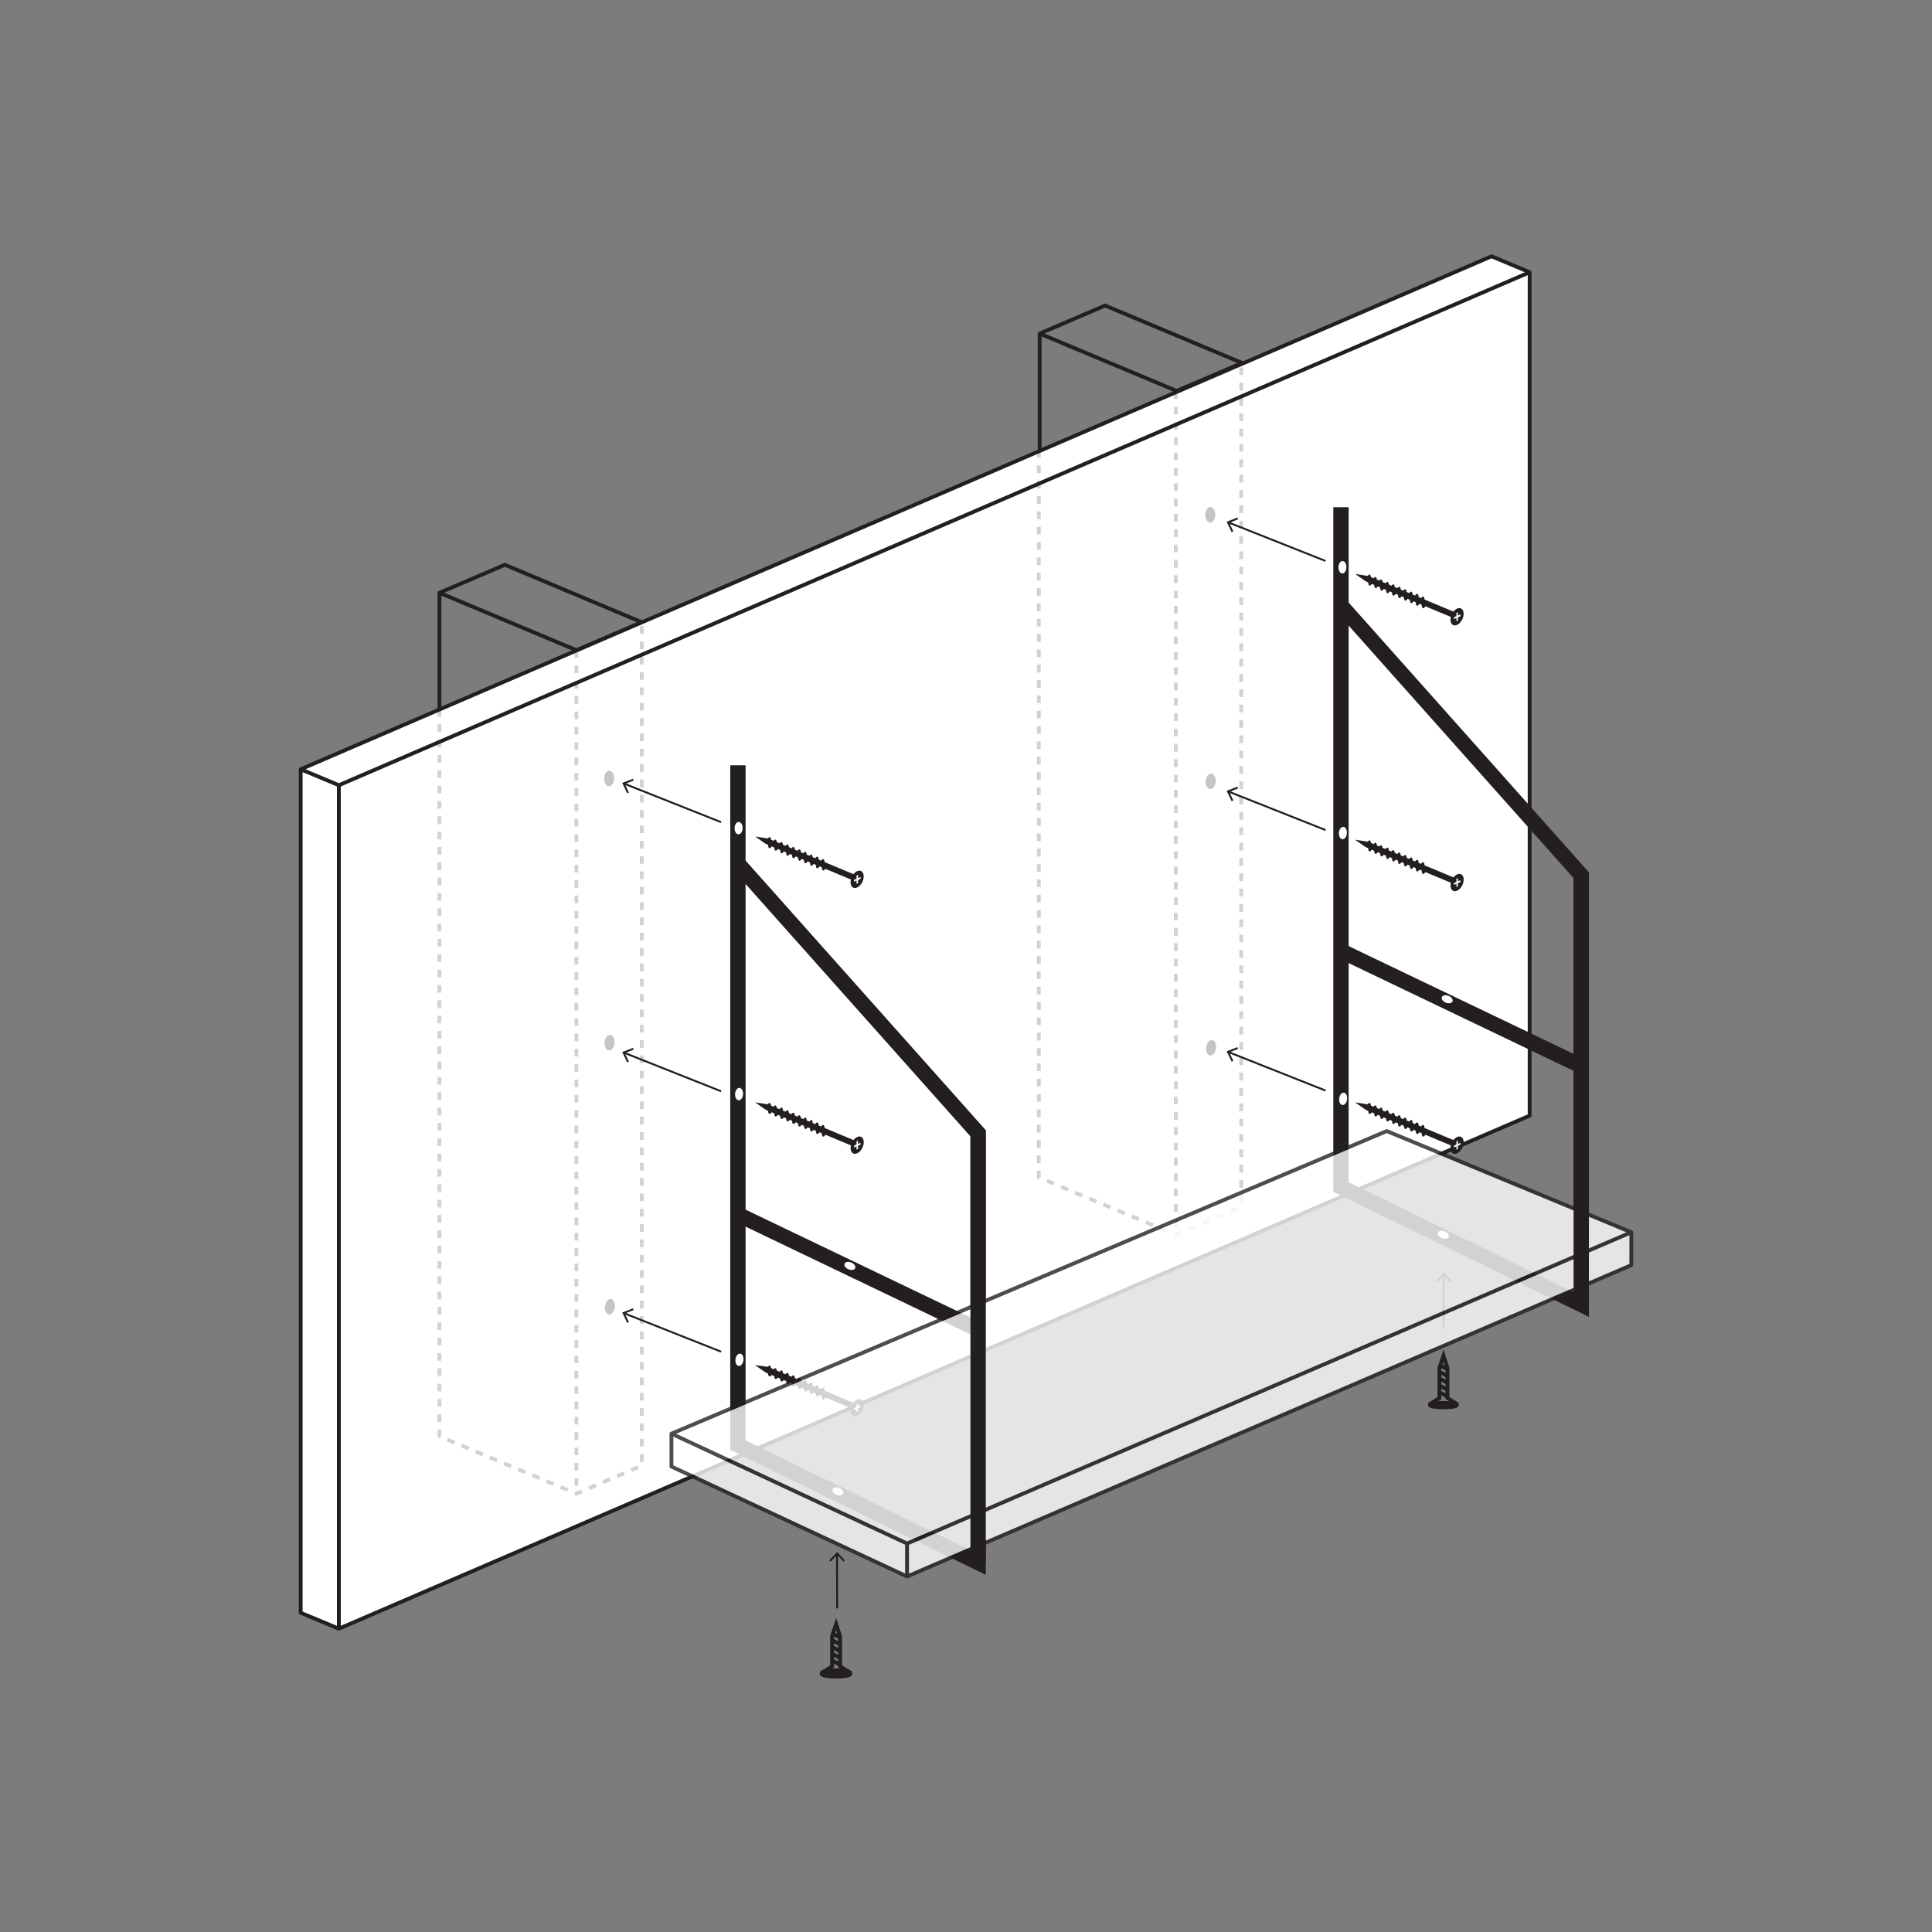 <svg viewBox="0 0 252 252" xmlns="http://www.w3.org/2000/svg" data-sanitized-data-name="Layer 1" data-name="Layer 1" id="Layer_1"><rect x="0" y="0" width="252" height="252" fill="#808080" stroke="none"/><defs><style>.cls-1{fill:#302d2d;opacity:0.05;}.cls-10,.cls-2,.cls-4,.cls-5,.cls-6,.cls-8{fill:none;}.cls-10,.cls-2,.cls-4,.cls-5,.cls-6,.cls-7,.cls-8{stroke:#231f20;}.cls-10,.cls-2,.cls-4,.cls-5{stroke-miterlimit:10;}.cls-2{stroke-width:0.25px;}.cls-3{fill:#231f20;}.cls-4,.cls-6,.cls-7,.cls-8{stroke-width:0.5px;}.cls-5{stroke-width:0.75px;}.cls-6,.cls-7,.cls-8{stroke-linejoin:round;}.cls-7,.cls-9{fill:#fff;}.cls-8{stroke-dasharray:1 1;opacity:0.2;}.cls-10{stroke-width:2px;}.cls-11{fill:#c4c5c7;}.cls-12{opacity:0.8;}</style></defs><title>leif_assembly</title><rect height="252" width="252" class="cls-1"></rect><line y2="166.23" x2="188.3" y1="173.33" x1="188.3" class="cls-2"></line><polygon points="189.32 167.06 189.14 167.23 188.3 166.33 187.46 167.23 187.28 167.06 188.3 165.96 189.32 167.06" class="cls-3"></polygon><polyline points="110.79 218.29 110.79 218.12 109.58 217.36 109.58 213.43 109.06 211.83 108.53 213.43 108.53 217.36 107.31 218.12 107.31 218.29" class="cls-4"></polyline><line y2="216.6" x2="108.54" y1="217.12" x1="109.54" class="cls-4"></line><line y2="215.72" x2="108.54" y1="216.23" x1="109.54" class="cls-4"></line><line y2="214.83" x2="108.54" y1="215.34" x1="109.54" class="cls-4"></line><line y2="213.94" x2="108.54" y1="214.46" x1="109.54" class="cls-4"></line><line y2="213.1" x2="108.62" y1="213.57" x1="109.54" class="cls-4"></line><ellipse ry="0.29" rx="1.75" cy="218.28" cx="109.05" class="cls-5"></ellipse><rect transform="translate(218.36 436.51) rotate(-180)" height="0.29" width="0.43" y="218.09" x="109.09" class="cls-3"></rect><rect transform="translate(-109.18 327.59) rotate(-90)" height="2.29" width="0.11" y="217.08" x="109.25" class="cls-3"></rect><polyline points="190.01 183.29 190.01 183.12 188.8 182.36 188.8 178.43 188.28 176.83 187.75 178.43 187.75 182.36 186.53 183.12 186.53 183.29" class="cls-4"></polyline><line y2="181.6" x2="187.76" y1="182.12" x1="188.75" class="cls-4"></line><line y2="180.72" x2="187.76" y1="181.23" x1="188.75" class="cls-4"></line><line y2="179.83" x2="187.76" y1="180.34" x1="188.76" class="cls-4"></line><line y2="178.94" x2="187.76" y1="179.46" x1="188.76" class="cls-4"></line><line y2="178.1" x2="187.84" y1="178.57" x1="188.76" class="cls-4"></line><ellipse ry="0.29" rx="1.75" cy="183.28" cx="188.27" class="cls-4"></ellipse><rect transform="translate(376.8 366.51) rotate(-180)" height="0.29" width="0.43" y="183.09" x="188.31" class="cls-3"></rect><rect transform="translate(5.04 371.81) rotate(-90)" height="2.29" width="0.11" y="182.08" x="188.47" class="cls-3"></rect><polygon points="57.32 187.34 75.18 194.82 83.71 191.17 83.71 81.16 65.85 73.67 57.32 77.32 57.32 187.34" class="cls-6"></polygon><polyline points="83.71 81.16 75.18 84.81 57.32 77.32" class="cls-6"></polyline><line y2="194.82" x2="75.18" y1="84.81" x1="75.18" class="cls-6"></line><polygon points="135.61 153.52 153.47 161.01 162 157.36 162 47.34 144.14 39.85 135.61 43.51 135.61 153.52" class="cls-6"></polygon><polyline points="162 47.34 153.47 50.99 135.61 43.51" class="cls-6"></polyline><line y2="161.01" x2="153.47" y1="50.99" x1="153.47" class="cls-6"></line><polygon points="39.22 210.36 44.2 212.44 199.52 145.52 199.52 35.51 194.55 33.43 39.22 100.34 39.22 210.36" class="cls-7"></polygon><polyline points="199.52 35.51 44.2 102.42 39.22 100.34" class="cls-6"></polyline><line y2="212.44" x2="44.2" y1="102.42" x1="44.2" class="cls-6"></line><polyline points="57.32 92.48 57.32 187.34 75.18 194.82 83.71 191.17 83.71 81.16" class="cls-8"></polyline><line y2="194.82" x2="75.18" y1="84.81" x1="75.18" class="cls-8"></line><polyline points="135.5 58.71 135.5 153.57 153.37 161.06 161.9 157.41 161.9 47.39" class="cls-8"></polyline><line y2="161.05" x2="153.37" y1="51.04" x1="153.37" class="cls-8"></line><path transform="translate(-0.25 0.05)" d="M100.43,109.32h0s0,0,0,0h0l-1.68-.26,1.26.88.27.15,11.1,4.64.31-.71Z" class="cls-3"></path><ellipse transform="translate(-39.77 166.93) rotate(-64.67)" ry="0.76" rx="1.2" cy="114.65" cx="112.06" class="cls-3"></ellipse><polygon points="112.25 114.39 111.92 114.53 111.92 114.11 111.72 114.2 111.72 114.62 111.4 114.76 111.4 115 111.72 114.86 111.72 115.28 111.92 115.2 111.92 114.78 112.25 114.63 112.25 114.39" class="cls-9"></polygon><path transform="translate(-0.25 0.05)" d="M101,110.09a.81.81,0,0,1-.26.46c-.16.11-.3-.06-.3-.38a1,1,0,0,1,0-.24" class="cls-3"></path><path transform="translate(-0.25 0.05)" d="M100.24,109.73a.87.87,0,0,1,.28-.54c.16-.12.3,0,.3.37a1.26,1.26,0,0,1,0,.33" class="cls-3"></path><path transform="translate(-0.25 0.05)" d="M101.8,110.42a.77.77,0,0,1-.25.45c-.17.12-.3-.05-.3-.37a1.94,1.94,0,0,1,0-.24" class="cls-3"></path><path transform="translate(-0.25 0.05)" d="M101,110.05a.92.92,0,0,1,.27-.55c.17-.11.3.06.3.38a1.24,1.24,0,0,1,0,.33" class="cls-3"></path><path transform="translate(-0.25 0.05)" d="M102.58,110.75a.78.78,0,0,1-.26.45c-.16.11-.3,0-.3-.37a1,1,0,0,1,0-.24" class="cls-3"></path><path transform="translate(-0.25 0.05)" d="M101.79,110.37a1,1,0,0,1,.28-.55c.17-.11.3.05.3.37a1.86,1.86,0,0,1,0,.34" class="cls-3"></path><path transform="translate(-0.25 0.05)" d="M103.35,111.08a.81.81,0,0,1-.25.45c-.17.11-.3,0-.3-.37a2.11,2.11,0,0,1,0-.25" class="cls-3"></path><path transform="translate(-0.25 0.05)" d="M102.57,110.69a.93.93,0,0,1,.28-.55c.16-.11.3,0,.3.37a1.33,1.33,0,0,1-.05.34" class="cls-3"></path><path transform="translate(-0.25 0.05)" d="M104.13,111.4a.78.78,0,0,1-.26.45c-.16.12-.3,0-.3-.37a1,1,0,0,1,0-.24" class="cls-3"></path><path transform="translate(-0.25 0.05)" d="M103.35,111a.92.92,0,0,1,.27-.54c.17-.12.3.05.3.37a1.32,1.32,0,0,1,0,.34" class="cls-3"></path><path transform="translate(-0.25 0.05)" d="M104.9,111.73a.77.77,0,0,1-.25.45c-.17.12-.3-.05-.3-.37a1.94,1.94,0,0,1,0-.24" class="cls-3"></path><path transform="translate(-0.25 0.05)" d="M104.12,111.32a.87.87,0,0,1,.28-.54c.16-.12.3,0,.3.37a1.2,1.2,0,0,1,0,.33" class="cls-3"></path><path transform="translate(-0.25 0.05)" d="M105.68,112.06a.82.82,0,0,1-.26.45c-.16.11-.3-.05-.3-.37a1,1,0,0,1,0-.24" class="cls-3"></path><path transform="translate(-0.25 0.05)" d="M104.9,111.64a.86.86,0,0,1,.27-.54c.17-.12.3.05.3.37a1.24,1.24,0,0,1,0,.33" class="cls-3"></path><path transform="translate(-0.25 0.05)" d="M106.45,112.38a.81.81,0,0,1-.25.46c-.17.11-.3-.06-.3-.37a2.11,2.11,0,0,1,0-.25" class="cls-3"></path><path transform="translate(-0.25 0.05)" d="M105.67,112a1,1,0,0,1,.28-.55c.17-.11.3.06.3.38a1.86,1.86,0,0,1,0,.33" class="cls-3"></path><path transform="translate(-0.25 0.05)" d="M107.23,112.71a.78.78,0,0,1-.26.45c-.16.12-.3,0-.3-.37a1,1,0,0,1,0-.24" class="cls-3"></path><path transform="translate(-0.25 0.05)" d="M106.45,112.28a.93.93,0,0,1,.28-.55c.16-.11.3,0,.3.37a1.27,1.27,0,0,1,0,.34" class="cls-3"></path><path transform="translate(-0.25 0.05)" d="M108,113a.77.77,0,0,1-.25.45c-.17.12-.3,0-.3-.37a1.94,1.94,0,0,1,0-.24" class="cls-3"></path><path transform="translate(-0.25 0.05)" d="M107.23,112.6a.92.92,0,0,1,.27-.55c.17-.11.3,0,.3.37a1.32,1.32,0,0,1,0,.34" class="cls-3"></path><path transform="translate(-0.25 0.05)" d="M100.43,144h0l-1.68-.26,1.26.88.27.15,11.1,4.64.31-.71Z" class="cls-3"></path><ellipse transform="translate(-71.1 186.77) rotate(-64.67)" ry="0.76" rx="1.2" cy="149.32" cx="112.06" class="cls-3"></ellipse><polygon points="112.25 149.06 111.92 149.2 111.92 148.78 111.72 148.86 111.72 149.28 111.4 149.43 111.4 149.67 111.72 149.53 111.72 149.95 111.92 149.87 111.92 149.44 112.25 149.3 112.25 149.06" class="cls-9"></polygon><path transform="translate(-0.25 0.05)" d="M101,144.76a.78.78,0,0,1-.26.45c-.16.12-.3-.05-.3-.37a1,1,0,0,1,0-.24" class="cls-3"></path><path transform="translate(-0.25 0.05)" d="M100.24,144.4a.93.93,0,0,1,.28-.55c.16-.11.3.05.3.37a1.27,1.27,0,0,1,0,.34" class="cls-3"></path><path transform="translate(-0.25 0.05)" d="M101.8,145.09a.81.81,0,0,1-.25.45c-.17.11-.3,0-.3-.37a1.94,1.94,0,0,1,0-.24" class="cls-3"></path><path transform="translate(-0.25 0.05)" d="M101,144.72a.92.92,0,0,1,.27-.55c.17-.11.3.05.3.37a1.32,1.32,0,0,1,0,.34" class="cls-3"></path><path transform="translate(-0.25 0.05)" d="M102.58,145.42a.82.82,0,0,1-.26.45c-.16.11-.3-.05-.3-.37a1.07,1.07,0,0,1,0-.25" class="cls-3"></path><path transform="translate(-0.25 0.05)" d="M101.79,145a1,1,0,0,1,.28-.54c.17-.12.3,0,.3.37a2,2,0,0,1,0,.34" class="cls-3"></path><path transform="translate(-0.25 0.05)" d="M103.35,145.74a.77.77,0,0,1-.25.45c-.17.12-.3-.05-.3-.37a1.94,1.94,0,0,1,0-.24" class="cls-3"></path><path transform="translate(-0.25 0.05)" d="M102.57,145.35a.87.87,0,0,1,.28-.54c.16-.12.3.05.3.37a1.2,1.2,0,0,1-.05.33" class="cls-3"></path><path transform="translate(-0.25 0.05)" d="M104.13,146.07a.78.78,0,0,1-.26.45c-.16.12-.3-.05-.3-.37a1,1,0,0,1,0-.24" class="cls-3"></path><path transform="translate(-0.25 0.05)" d="M103.35,145.67a.86.86,0,0,1,.27-.54c.17-.12.3.05.3.37a1.24,1.24,0,0,1,0,.33" class="cls-3"></path><path transform="translate(-0.25 0.05)" d="M104.9,146.4a.81.81,0,0,1-.25.45c-.17.11-.3,0-.3-.37a1.94,1.94,0,0,1,0-.24" class="cls-3"></path><path transform="translate(-0.25 0.05)" d="M104.12,146a.93.93,0,0,1,.28-.55c.16-.11.3.06.3.38a1.26,1.26,0,0,1,0,.33" class="cls-3"></path><path transform="translate(-0.25 0.05)" d="M105.68,146.72a.81.81,0,0,1-.26.46c-.16.11-.3-.06-.3-.38a1,1,0,0,1,0-.24" class="cls-3"></path><path transform="translate(-0.25 0.05)" d="M104.9,146.31a.92.92,0,0,1,.27-.55c.17-.11.3.05.3.37a1.27,1.27,0,0,1,0,.34" class="cls-3"></path><path transform="translate(-0.25 0.05)" d="M106.45,147.05a.77.77,0,0,1-.25.45c-.17.12-.3-.05-.3-.37a1.94,1.94,0,0,1,0-.24" class="cls-3"></path><path transform="translate(-0.25 0.05)" d="M105.67,146.63a1,1,0,0,1,.28-.55c.17-.11.3,0,.3.37a2,2,0,0,1,0,.34" class="cls-3"></path><path transform="translate(-0.25 0.05)" d="M107.23,147.38a.78.78,0,0,1-.26.45c-.16.11-.3-.05-.3-.37a1,1,0,0,1,0-.24" class="cls-3"></path><path transform="translate(-0.25 0.05)" d="M106.45,146.94a.93.93,0,0,1,.28-.54c.16-.11.3,0,.3.37a1.33,1.33,0,0,1,0,.34" class="cls-3"></path><path transform="translate(-0.25 0.05)" d="M108,147.71a.81.81,0,0,1-.25.45c-.17.11-.3,0-.3-.37a2.11,2.11,0,0,1,0-.25" class="cls-3"></path><path transform="translate(-0.25 0.05)" d="M107.23,147.26a.86.86,0,0,1,.27-.54c.17-.12.3.05.3.37a1.19,1.19,0,0,1,0,.33" class="cls-3"></path><path transform="translate(-0.25 0.05)" d="M100.43,178.24h0L98.72,178l1.26.88.27.15,11.1,4.64.31-.71Z" class="cls-3"></path><ellipse transform="translate(-102.06 206.37) rotate(-64.67)" ry="0.76" rx="1.2" cy="183.57" cx="112.06" class="cls-3"></ellipse><polygon points="112.25 183.31 111.92 183.45 111.92 183.03 111.72 183.11 111.72 183.53 111.4 183.68 111.4 183.92 111.72 183.78 111.72 184.2 111.92 184.12 111.92 183.69 112.25 183.55 112.25 183.31" class="cls-9"></polygon><path transform="translate(-0.25 0.05)" d="M101,179a.78.78,0,0,1-.26.45c-.16.12-.3-.05-.3-.37a1,1,0,0,1,0-.24" class="cls-3"></path><path transform="translate(-0.25 0.05)" d="M100.24,178.65a.93.93,0,0,1,.28-.55c.16-.11.3.05.3.37a1.27,1.27,0,0,1,0,.34" class="cls-3"></path><path transform="translate(-0.25 0.05)" d="M101.8,179.34a.81.81,0,0,1-.25.45c-.17.11-.3,0-.3-.37a1.94,1.94,0,0,1,0-.24" class="cls-3"></path><path transform="translate(-0.25 0.05)" d="M101,179a.92.92,0,0,1,.27-.55c.17-.11.3.05.3.37a1.32,1.32,0,0,1,0,.34" class="cls-3"></path><path transform="translate(-0.25 0.05)" d="M102.58,179.67a.82.82,0,0,1-.26.45c-.16.11-.3-.05-.3-.37a1.07,1.07,0,0,1,0-.25" class="cls-3"></path><path transform="translate(-0.25 0.05)" d="M101.79,179.28a1,1,0,0,1,.28-.54c.17-.12.3,0,.3.37a2,2,0,0,1,0,.34" class="cls-3"></path><path transform="translate(-0.25 0.05)" d="M103.35,180a.77.77,0,0,1-.25.45c-.17.12-.3-.05-.3-.37a1.94,1.94,0,0,1,0-.24" class="cls-3"></path><path transform="translate(-0.25 0.05)" d="M102.57,179.6a.87.87,0,0,1,.28-.54c.16-.12.3.05.3.37a1.2,1.2,0,0,1-.05.33" class="cls-3"></path><path transform="translate(-0.25 0.05)" d="M104.13,180.32a.78.78,0,0,1-.26.45c-.16.12-.3-.05-.3-.37a1,1,0,0,1,0-.24" class="cls-3"></path><path transform="translate(-0.25 0.05)" d="M103.35,179.92a.86.86,0,0,1,.27-.54c.17-.12.3.05.3.37a1.24,1.24,0,0,1,0,.33" class="cls-3"></path><path transform="translate(-0.25 0.05)" d="M104.9,180.65a.81.81,0,0,1-.25.45c-.17.11-.3,0-.3-.37a1.94,1.94,0,0,1,0-.24" class="cls-3"></path><path transform="translate(-0.25 0.05)" d="M104.12,180.24a.93.93,0,0,1,.28-.55c.16-.11.3.06.3.38a1.26,1.26,0,0,1,0,.33" class="cls-3"></path><path transform="translate(-0.25 0.05)" d="M105.68,181a.81.81,0,0,1-.26.46c-.16.11-.3-.06-.3-.38a1,1,0,0,1,0-.24" class="cls-3"></path><path transform="translate(-0.25 0.05)" d="M104.9,180.56a.92.92,0,0,1,.27-.55c.17-.11.3.05.3.37a1.27,1.27,0,0,1,0,.34" class="cls-3"></path><path transform="translate(-0.25 0.05)" d="M106.45,181.3a.77.77,0,0,1-.25.45c-.17.12-.3-.05-.3-.37a1.94,1.94,0,0,1,0-.24" class="cls-3"></path><path transform="translate(-0.25 0.05)" d="M105.67,180.88a1,1,0,0,1,.28-.55c.17-.11.3,0,.3.37a2,2,0,0,1,0,.34" class="cls-3"></path><path transform="translate(-0.25 0.05)" d="M107.23,181.63a.78.78,0,0,1-.26.45c-.16.11-.3-.05-.3-.37a1,1,0,0,1,0-.24" class="cls-3"></path><path transform="translate(-0.25 0.05)" d="M106.45,181.19a.93.93,0,0,1,.28-.54c.16-.11.3,0,.3.37a1.33,1.33,0,0,1,0,.34" class="cls-3"></path><path transform="translate(-0.25 0.05)" d="M108,182a.81.81,0,0,1-.25.45c-.17.11-.3,0-.3-.37a2.11,2.11,0,0,1,0-.25" class="cls-3"></path><path transform="translate(-0.25 0.05)" d="M107.23,181.51a.86.86,0,0,1,.27-.54c.17-.12.3.05.3.37a1.19,1.19,0,0,1,0,.33" class="cls-3"></path><path transform="translate(-0.25 0.05)" d="M178.68,75.07h0s0,0-.05,0h0L177,74.81l1.26.88.27.15,11.1,4.64.31-.71Z" class="cls-3"></path><ellipse transform="translate(35.96 218.06) rotate(-64.67)" ry="0.76" rx="1.2" cy="80.4" cx="190.31" class="cls-3"></ellipse><polygon points="190.5 80.14 190.16 80.28 190.16 79.86 189.97 79.95 189.97 80.37 189.65 80.51 189.65 80.75 189.97 80.61 189.97 81.03 190.16 80.95 190.16 80.53 190.5 80.38 190.5 80.14" class="cls-9"></polygon><path transform="translate(-0.25 0.05)" d="M179.28,75.84a.81.81,0,0,1-.26.46c-.16.11-.3-.06-.3-.38a1,1,0,0,1,0-.24" class="cls-3"></path><path transform="translate(-0.25 0.05)" d="M178.49,75.48a.87.87,0,0,1,.28-.54c.16-.12.3,0,.3.37a1.26,1.26,0,0,1,0,.33" class="cls-3"></path><path transform="translate(-0.25 0.05)" d="M180.05,76.17a.77.77,0,0,1-.25.45c-.17.12-.3-.05-.3-.37a1.94,1.94,0,0,1,0-.24" class="cls-3"></path><path transform="translate(-0.25 0.05)" d="M179.27,75.8a.92.92,0,0,1,.27-.55c.17-.11.3.06.3.38a1.24,1.24,0,0,1,0,.33" class="cls-3"></path><path transform="translate(-0.25 0.05)" d="M180.83,76.5a.78.78,0,0,1-.26.45c-.16.11-.3,0-.3-.37a1,1,0,0,1,0-.24" class="cls-3"></path><path transform="translate(-0.25 0.05)" d="M180,76.12a1,1,0,0,1,.28-.55c.17-.11.3.05.3.37a1.86,1.86,0,0,1,0,.34" class="cls-3"></path><path transform="translate(-0.25 0.05)" d="M181.6,76.83a.81.81,0,0,1-.25.45c-.17.11-.3,0-.3-.37a2.11,2.11,0,0,1,0-.25" class="cls-3"></path><path transform="translate(-0.25 0.05)" d="M180.82,76.44a.93.93,0,0,1,.28-.55c.16-.11.3,0,.3.37a1.33,1.33,0,0,1-.05.34" class="cls-3"></path><path transform="translate(-0.25 0.05)" d="M182.38,77.15a.78.78,0,0,1-.26.45c-.16.12-.3,0-.3-.37a1,1,0,0,1,0-.24" class="cls-3"></path><path transform="translate(-0.25 0.05)" d="M181.6,76.75a.92.92,0,0,1,.27-.54c.17-.12.3.05.3.37a1.32,1.32,0,0,1,0,.34" class="cls-3"></path><path transform="translate(-0.25 0.05)" d="M183.15,77.48a.77.77,0,0,1-.25.45c-.17.12-.3-.05-.3-.37a1.94,1.94,0,0,1,0-.24" class="cls-3"></path><path transform="translate(-0.25 0.05)" d="M182.37,77.07a.87.87,0,0,1,.28-.54c.16-.12.3,0,.3.37a1.2,1.2,0,0,1,0,.33" class="cls-3"></path><path transform="translate(-0.25 0.05)" d="M183.93,77.81a.82.82,0,0,1-.26.45c-.16.11-.3-.05-.3-.37a1,1,0,0,1,0-.24" class="cls-3"></path><path transform="translate(-0.25 0.05)" d="M183.15,77.39a.86.86,0,0,1,.27-.54c.17-.12.3.05.3.37a1.24,1.24,0,0,1,0,.33" class="cls-3"></path><path transform="translate(-0.25 0.05)" d="M184.7,78.13a.81.81,0,0,1-.25.46c-.17.11-.3-.06-.3-.37a2.11,2.11,0,0,1,0-.25" class="cls-3"></path><path transform="translate(-0.25 0.05)" d="M183.92,77.71a1,1,0,0,1,.28-.55c.17-.11.3.06.3.38a1.86,1.86,0,0,1,0,.33" class="cls-3"></path><path transform="translate(-0.25 0.05)" d="M185.48,78.46a.78.78,0,0,1-.26.45c-.16.12-.3,0-.3-.37a1,1,0,0,1,0-.24" class="cls-3"></path><path transform="translate(-0.25 0.05)" d="M184.7,78a.93.93,0,0,1,.28-.55c.16-.11.3,0,.3.37a1.27,1.27,0,0,1-.05.34" class="cls-3"></path><path transform="translate(-0.25 0.05)" d="M186.25,78.79a.77.77,0,0,1-.25.45c-.17.12-.3,0-.3-.37a1.94,1.94,0,0,1,0-.24" class="cls-3"></path><path transform="translate(-0.25 0.05)" d="M185.48,78.35a.92.92,0,0,1,.27-.55c.17-.11.3,0,.3.37a1.32,1.32,0,0,1,0,.34" class="cls-3"></path><path transform="translate(-0.25 0.05)" d="M178.68,109.74h0l-1.68-.26,1.26.88.27.15,11.1,4.64.31-.71Z" class="cls-3"></path><ellipse transform="translate(4.63 237.9) rotate(-64.67)" ry="0.76" rx="1.2" cy="115.07" cx="190.31" class="cls-3"></ellipse><polygon points="190.5 114.81 190.16 114.95 190.16 114.53 189.97 114.61 189.97 115.03 189.65 115.18 189.65 115.42 189.97 115.28 189.97 115.7 190.16 115.61 190.16 115.19 190.5 115.05 190.5 114.81" class="cls-9"></polygon><path transform="translate(-0.25 0.05)" d="M179.28,110.51a.78.78,0,0,1-.26.45c-.16.12-.3,0-.3-.37a1,1,0,0,1,0-.24" class="cls-3"></path><path transform="translate(-0.25 0.05)" d="M178.49,110.15a.93.93,0,0,1,.28-.55c.16-.11.3.05.3.37a1.27,1.27,0,0,1,0,.34" class="cls-3"></path><path transform="translate(-0.25 0.05)" d="M180.05,110.84a.81.81,0,0,1-.25.45c-.17.11-.3-.05-.3-.37a1.94,1.94,0,0,1,0-.24" class="cls-3"></path><path transform="translate(-0.25 0.05)" d="M179.27,110.47a.92.92,0,0,1,.27-.55c.17-.11.3,0,.3.37a1.32,1.32,0,0,1,0,.34" class="cls-3"></path><path transform="translate(-0.25 0.05)" d="M180.83,111.17a.82.82,0,0,1-.26.45c-.16.11-.3-.05-.3-.37a1.07,1.07,0,0,1,0-.25" class="cls-3"></path><path transform="translate(-0.25 0.05)" d="M180,110.78a1,1,0,0,1,.28-.54c.17-.12.3.05.3.37a2,2,0,0,1,0,.34" class="cls-3"></path><path transform="translate(-0.25 0.05)" d="M181.6,111.49a.77.77,0,0,1-.25.45c-.17.12-.3,0-.3-.37a1.94,1.94,0,0,1,0-.24" class="cls-3"></path><path transform="translate(-0.25 0.05)" d="M180.82,111.1a.87.87,0,0,1,.28-.54c.16-.12.3,0,.3.37a1.2,1.2,0,0,1-.05.33" class="cls-3"></path><path transform="translate(-0.25 0.05)" d="M182.38,111.82a.78.78,0,0,1-.26.45c-.16.12-.3,0-.3-.37a1,1,0,0,1,0-.24" class="cls-3"></path><path transform="translate(-0.25 0.05)" d="M181.6,111.42a.86.86,0,0,1,.27-.54c.17-.12.3.05.3.37a1.24,1.24,0,0,1,0,.33" class="cls-3"></path><path transform="translate(-0.25 0.05)" d="M183.15,112.15a.81.81,0,0,1-.25.45c-.17.11-.3,0-.3-.37a1.94,1.94,0,0,1,0-.24" class="cls-3"></path><path transform="translate(-0.25 0.05)" d="M182.37,111.74a.93.93,0,0,1,.28-.55c.16-.11.3.06.3.38a1.26,1.26,0,0,1,0,.33" class="cls-3"></path><path transform="translate(-0.25 0.05)" d="M183.93,112.47a.81.81,0,0,1-.26.46c-.16.11-.3-.06-.3-.38a1,1,0,0,1,0-.24" class="cls-3"></path><path transform="translate(-0.25 0.05)" d="M183.15,112.06a.92.92,0,0,1,.27-.55c.17-.11.3,0,.3.37a1.27,1.27,0,0,1,0,.34" class="cls-3"></path><path transform="translate(-0.25 0.05)" d="M184.7,112.8a.77.77,0,0,1-.25.45c-.17.12-.3,0-.3-.37a1.94,1.94,0,0,1,0-.24" class="cls-3"></path><path transform="translate(-0.25 0.05)" d="M183.92,112.38a1,1,0,0,1,.28-.55c.17-.11.3,0,.3.37a2,2,0,0,1,0,.34" class="cls-3"></path><path transform="translate(-0.25 0.05)" d="M185.48,113.13a.78.78,0,0,1-.26.45c-.16.11-.3,0-.3-.37a1,1,0,0,1,0-.24" class="cls-3"></path><path transform="translate(-0.25 0.05)" d="M184.7,112.69a.93.93,0,0,1,.28-.54c.16-.11.3,0,.3.37a1.33,1.33,0,0,1-.05.34" class="cls-3"></path><path transform="translate(-0.25 0.05)" d="M186.25,113.46a.81.81,0,0,1-.25.45c-.17.11-.3,0-.3-.37a2.11,2.11,0,0,1,0-.25" class="cls-3"></path><path transform="translate(-0.25 0.05)" d="M185.48,113a.86.86,0,0,1,.27-.54c.17-.12.3,0,.3.37a1.19,1.19,0,0,1,0,.33" class="cls-3"></path><path transform="translate(-0.25 0.05)" d="M178.68,144h0l-1.68-.26,1.26.88.27.15,11.1,4.64.31-.71Z" class="cls-3"></path><ellipse transform="translate(-26.33 257.5) rotate(-64.67)" ry="0.76" rx="1.2" cy="149.32" cx="190.31" class="cls-3"></ellipse><polygon points="190.5 149.06 190.16 149.2 190.16 148.78 189.97 148.86 189.97 149.28 189.65 149.43 189.65 149.67 189.97 149.53 189.97 149.95 190.16 149.87 190.16 149.44 190.5 149.3 190.5 149.06" class="cls-9"></polygon><path transform="translate(-0.25 0.05)" d="M179.28,144.76a.78.78,0,0,1-.26.45c-.16.12-.3-.05-.3-.37a1,1,0,0,1,0-.24" class="cls-3"></path><path transform="translate(-0.25 0.05)" d="M178.49,144.4a.93.93,0,0,1,.28-.55c.16-.11.3.05.3.37a1.27,1.27,0,0,1,0,.34" class="cls-3"></path><path transform="translate(-0.25 0.05)" d="M180.05,145.09a.81.81,0,0,1-.25.45c-.17.11-.3,0-.3-.37a1.94,1.94,0,0,1,0-.24" class="cls-3"></path><path transform="translate(-0.25 0.05)" d="M179.27,144.72a.92.92,0,0,1,.27-.55c.17-.11.3.05.3.37a1.32,1.32,0,0,1,0,.34" class="cls-3"></path><path transform="translate(-0.25 0.05)" d="M180.83,145.42a.82.82,0,0,1-.26.45c-.16.11-.3-.05-.3-.37a1.07,1.07,0,0,1,0-.25" class="cls-3"></path><path transform="translate(-0.25 0.05)" d="M180,145a1,1,0,0,1,.28-.54c.17-.12.3,0,.3.37a2,2,0,0,1,0,.34" class="cls-3"></path><path transform="translate(-0.25 0.05)" d="M181.6,145.74a.77.77,0,0,1-.25.45c-.17.12-.3-.05-.3-.37a1.94,1.94,0,0,1,0-.24" class="cls-3"></path><path transform="translate(-0.25 0.05)" d="M180.82,145.35a.87.87,0,0,1,.28-.54c.16-.12.3.05.3.37a1.2,1.2,0,0,1-.05.33" class="cls-3"></path><path transform="translate(-0.25 0.05)" d="M182.38,146.07a.78.78,0,0,1-.26.45c-.16.12-.3-.05-.3-.37a1,1,0,0,1,0-.24" class="cls-3"></path><path transform="translate(-0.25 0.05)" d="M181.6,145.67a.86.86,0,0,1,.27-.54c.17-.12.3.05.3.37a1.24,1.24,0,0,1,0,.33" class="cls-3"></path><path transform="translate(-0.25 0.05)" d="M183.15,146.4a.81.81,0,0,1-.25.45c-.17.11-.3,0-.3-.37a1.94,1.94,0,0,1,0-.24" class="cls-3"></path><path transform="translate(-0.25 0.05)" d="M182.37,146a.93.93,0,0,1,.28-.55c.16-.11.3.06.3.38a1.26,1.26,0,0,1,0,.33" class="cls-3"></path><path transform="translate(-0.25 0.05)" d="M183.93,146.72a.81.81,0,0,1-.26.46c-.16.11-.3-.06-.3-.38a1,1,0,0,1,0-.24" class="cls-3"></path><path transform="translate(-0.25 0.05)" d="M183.15,146.31a.92.92,0,0,1,.27-.55c.17-.11.3.05.3.37a1.27,1.27,0,0,1,0,.34" class="cls-3"></path><path transform="translate(-0.25 0.05)" d="M184.7,147.05a.77.77,0,0,1-.25.45c-.17.12-.3-.05-.3-.37a1.94,1.94,0,0,1,0-.24" class="cls-3"></path><path transform="translate(-0.25 0.05)" d="M183.92,146.63a1,1,0,0,1,.28-.55c.17-.11.3,0,.3.37a2,2,0,0,1,0,.34" class="cls-3"></path><path transform="translate(-0.25 0.05)" d="M185.48,147.38a.78.78,0,0,1-.26.45c-.16.11-.3-.05-.3-.37a1,1,0,0,1,0-.24" class="cls-3"></path><path transform="translate(-0.25 0.05)" d="M184.7,146.94a.93.93,0,0,1,.28-.54c.16-.11.3,0,.3.37a1.33,1.33,0,0,1-.05.34" class="cls-3"></path><path transform="translate(-0.25 0.05)" d="M186.25,147.71a.81.81,0,0,1-.25.45c-.17.11-.3,0-.3-.37a2.11,2.11,0,0,1,0-.25" class="cls-3"></path><path transform="translate(-0.25 0.05)" d="M185.48,147.26a.86.86,0,0,1,.27-.54c.17-.12.3.05.3.37a1.19,1.19,0,0,1,0,.33" class="cls-3"></path><polyline points="174.91 66.16 174.91 154.82 206.25 170.16 206.25 114.16 174.96 79.03" class="cls-10"></polyline><polyline points="96.25 99.82 96.25 188.49 127.58 203.82 127.58 147.82 96.29 112.7" class="cls-10"></polyline><line y2="173.62" x2="127.98" y1="158.28" x1="95.98" class="cls-10"></line><line y2="139.1" x2="206.36" y1="123.77" x1="174.36" class="cls-10"></line><ellipse transform="translate(-99.37 228.64) rotate(-82.92)" ry="0.65" rx="1.02" cy="170.39" cx="79.81" class="cls-11"></ellipse><ellipse transform="translate(-61.94 205.52) rotate(-85.77)" ry="0.65" rx="1.01" cy="135.94" cx="79.76" class="cls-11"></ellipse><ellipse transform="translate(-23.91 178.81) rotate(-88.63)" ry="0.65" rx="1.02" cy="101.49" cx="79.72" class="cls-11"></ellipse><ellipse transform="translate(-91.44 251.47) rotate(-82.92)" ry="0.52" rx="0.81" cy="177.32" cx="96.7" class="cls-9"></ellipse><ellipse transform="translate(-52.99 228.57) rotate(-85.77)" ry="0.52" rx="0.81" cy="142.65" cx="96.65" class="cls-9"></ellipse><ellipse transform="translate(-13.92 202.01) rotate(-88.63)" ry="0.52" rx="0.81" cy="107.98" cx="96.6" class="cls-9"></ellipse><ellipse transform="translate(2.89 276.84) rotate(-82.92)" ry="0.65" rx="1.02" cy="136.62" cx="158.22" class="cls-11"></ellipse><ellipse transform="translate(44.67 252.14) rotate(-85.77)" ry="0.65" rx="1.01" cy="101.86" cx="158.17" class="cls-11"></ellipse><ellipse transform="translate(86.99 223.62) rotate(-88.63)" ry="0.65" rx="1.02" cy="67.11" cx="158.12" class="cls-11"></ellipse><g class="cls-12"><polygon points="87.58 191.29 118.31 205.63 212.78 165.02 212.78 160.73 180.88 147.53 87.58 187 87.58 191.29" class="cls-7"></polygon><polyline points="212.78 160.73 118.31 201.33 87.58 187" class="cls-6"></polyline><line y2="205.63" x2="118.31" y1="201.33" x1="118.31" class="cls-6"></line></g><polyline points="127.58 203.82 127.58 147.82 96.29 112.7" class="cls-10"></polyline><line y2="114.16" x2="206.25" y1="170.16" x1="206.25" class="cls-10"></line><line y2="171.3" x2="81.42" y1="176.31" x1="94.06" class="cls-2"></line><polygon points="82.56 170.65 82.65 170.88 81.5 171.33 82.03 172.44 81.81 172.55 81.16 171.2 82.56 170.65" class="cls-3"></polygon><line y2="202.7" x2="109.18" y1="209.8" x1="109.19" class="cls-2"></line><polygon points="110.21 203.53 110.03 203.7 109.19 202.8 108.35 203.7 108.16 203.53 109.19 202.43 110.21 203.53" class="cls-3"></polygon><line y2="102.22" x2="81.42" y1="107.24" x1="94.06" class="cls-2"></line><polygon points="82.56 101.58 82.65 101.81 81.5 102.26 82.03 103.37 81.81 103.48 81.16 102.12 82.56 101.58" class="cls-3"></polygon><line y2="137.32" x2="81.42" y1="142.34" x1="94.06" class="cls-2"></line><polygon points="82.56 136.68 82.65 136.91 81.5 137.36 82.03 138.47 81.81 138.58 81.16 137.22 82.56 136.68" class="cls-3"></polygon><ellipse transform="translate(11.39 299.79) rotate(-82.92)" ry="0.52" rx="0.81" cy="143.27" cx="175.46" class="cls-9"></ellipse><ellipse transform="translate(53.92 275.58) rotate(-85.77)" ry="0.52" rx="0.81" cy="108.6" cx="175.41" class="cls-9"></ellipse><ellipse transform="translate(96.99 247.53) rotate(-88.63)" ry="0.52" rx="0.81" cy="73.94" cx="175.36" class="cls-9"></ellipse><line y2="137.23" x2="160.25" y1="142.25" x1="172.9" class="cls-2"></line><polygon points="161.4 136.58 161.49 136.82 160.34 137.26 160.87 138.38 160.65 138.48 160 137.13 161.4 136.58" class="cls-3"></polygon><line y2="68.15" x2="160.25" y1="73.17" x1="172.9" class="cls-2"></line><polygon points="161.4 67.51 161.49 67.74 160.34 68.19 160.87 69.3 160.65 69.41 160 68.05 161.4 67.51" class="cls-3"></polygon><line y2="103.25" x2="160.25" y1="108.27" x1="172.9" class="cls-2"></line><polygon points="161.4 102.61 161.49 102.84 160.34 103.29 160.87 104.4 160.65 104.51 160 103.15 161.4 102.61" class="cls-3"></polygon><ellipse transform="translate(-83.93 205.72) rotate(-67.83)" ry="0.75" rx="0.48" cy="165.06" cx="111.1" class="cls-9"></ellipse><ellipse transform="translate(-112.14 222.59) rotate(-67.83)" ry="0.75" rx="0.48" cy="194.47" cx="109.54" class="cls-9"></ellipse><ellipse transform="translate(-3.21 256.21) rotate(-67.83)" ry="0.75" rx="0.48" cy="130.28" cx="189.01" class="cls-9"></ellipse><ellipse transform="translate(-31.97 274.87) rotate(-67.83)" ry="0.75" rx="0.48" cy="161" cx="188.5" class="cls-9"></ellipse></svg>